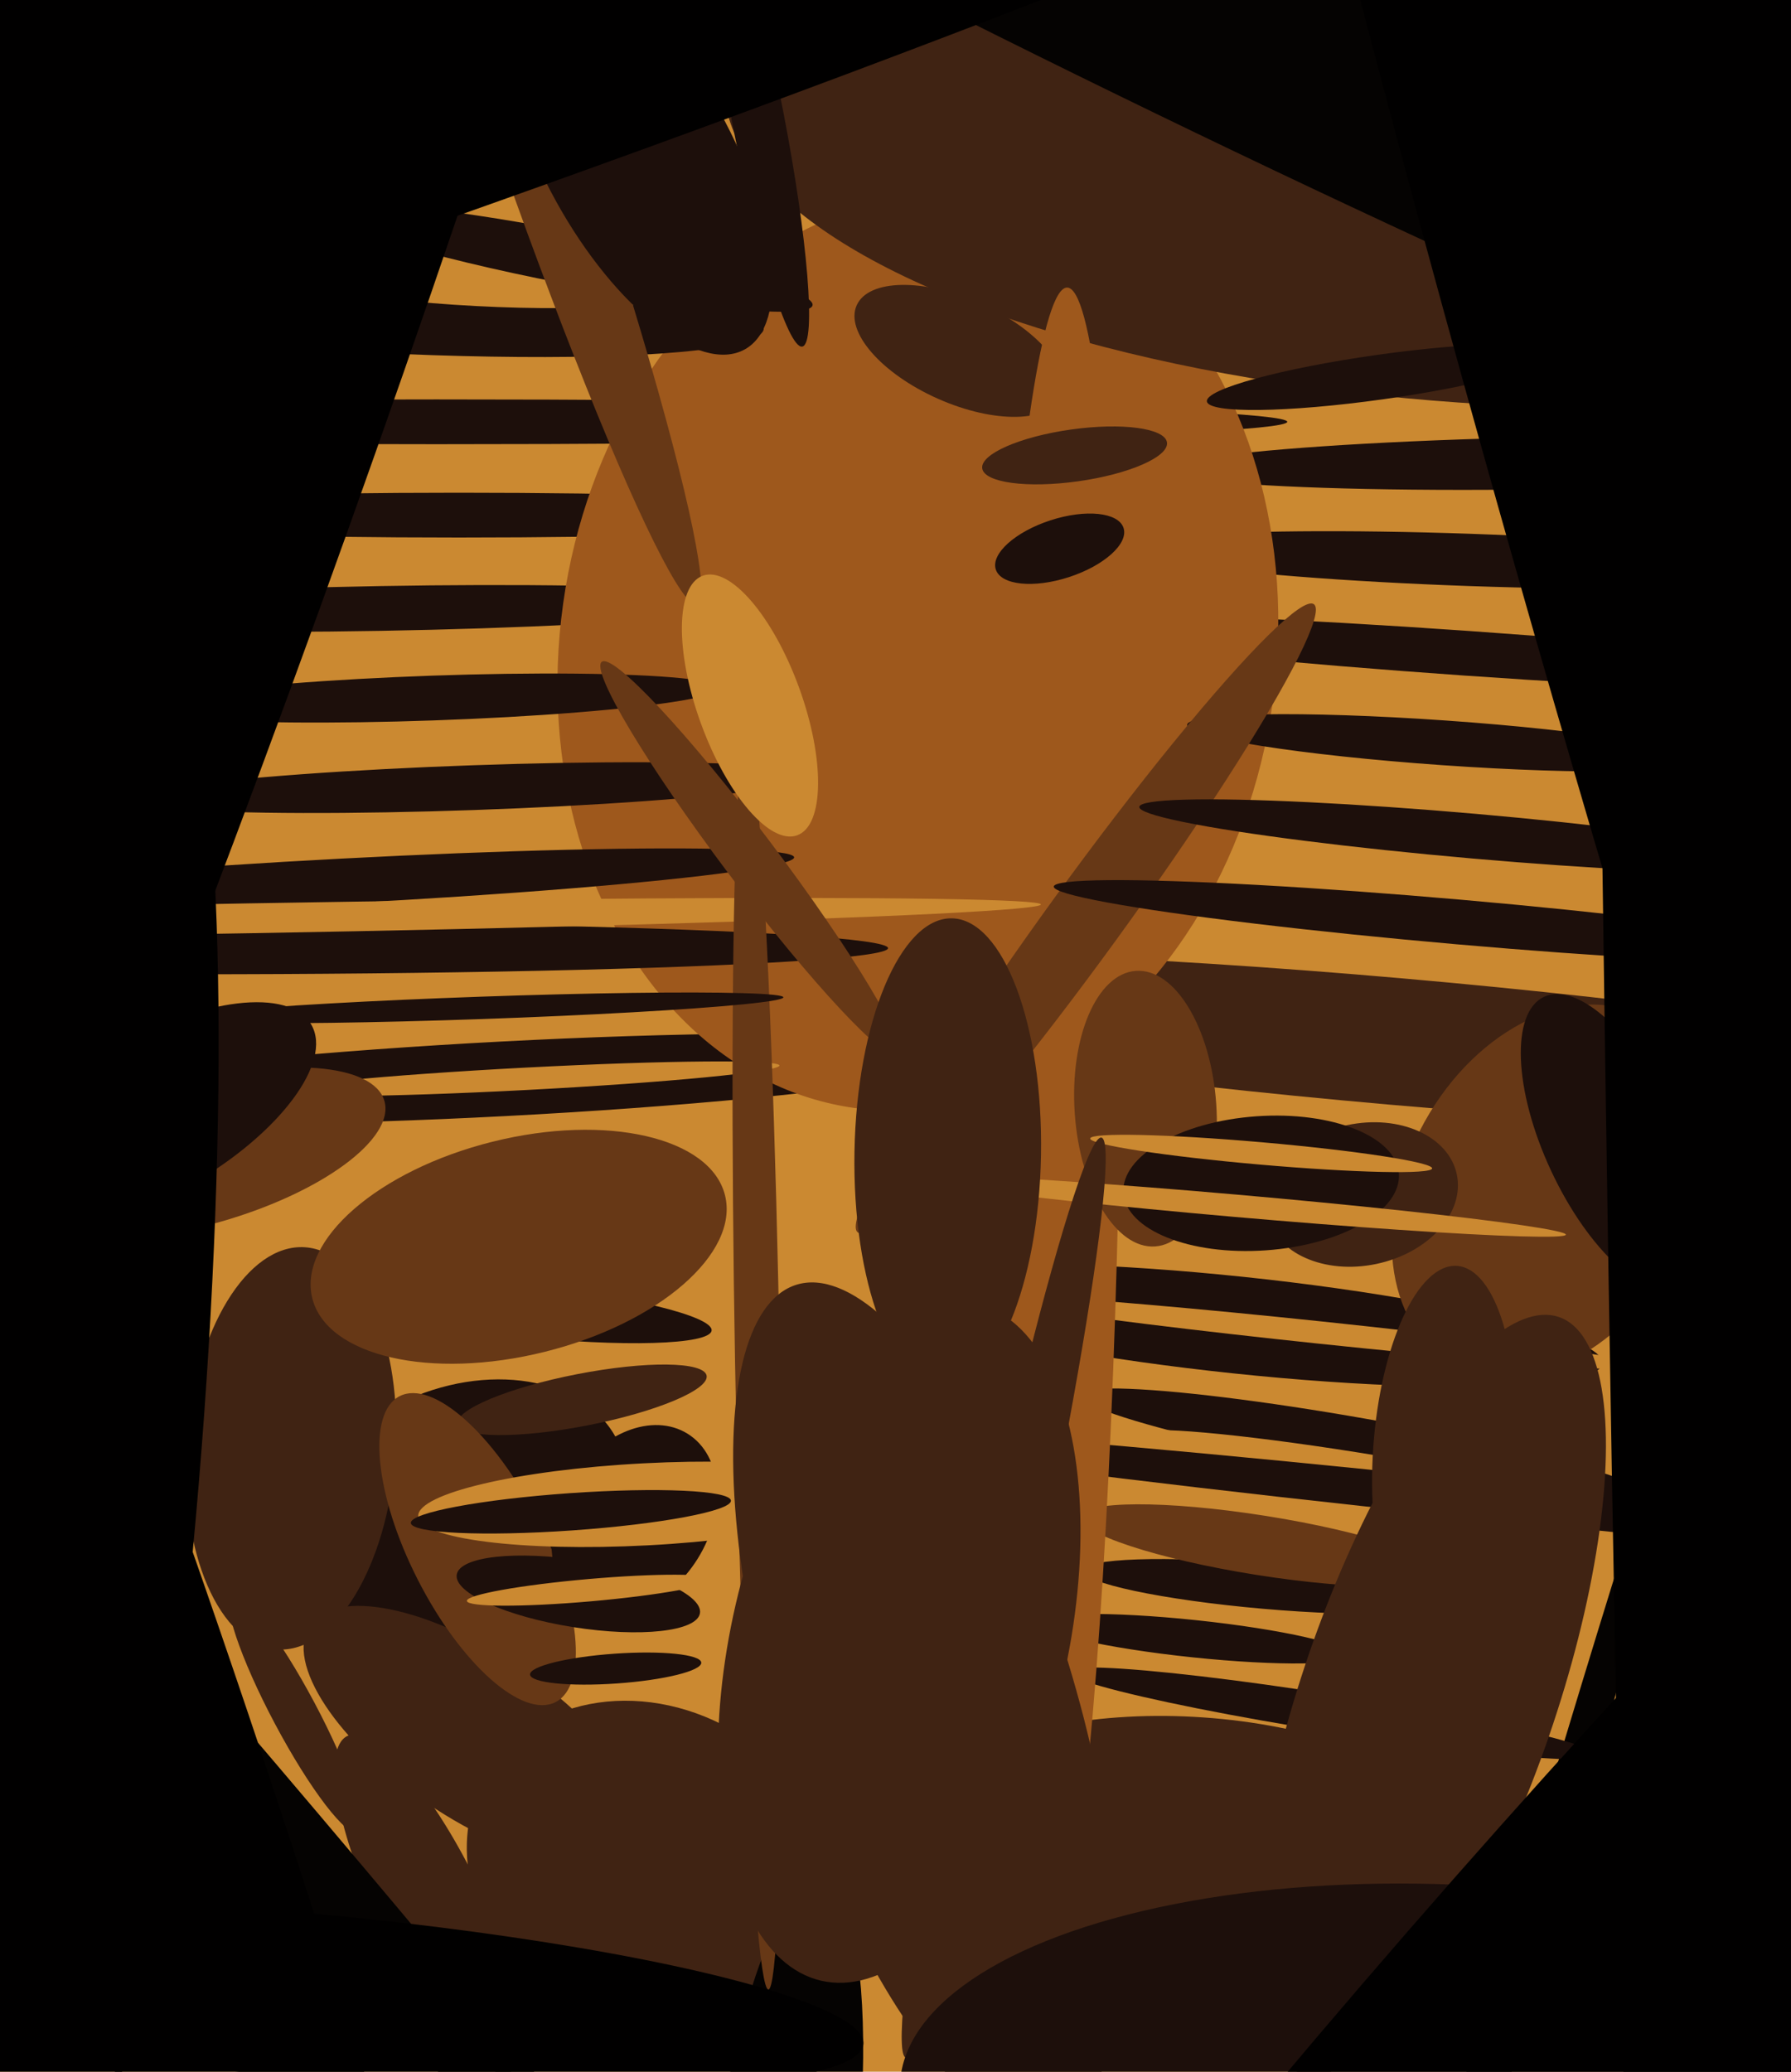 <svg xmlns="http://www.w3.org/2000/svg" width="480px" height="555px">
  <rect width="480" height="555" fill="rgb(203,137,49)"/>
  <ellipse cx="123" cy="406" rx="34" ry="47" transform="rotate(66,123,406)" fill="rgb(29,15,11)"/>
  <ellipse cx="156" cy="375" rx="7" ry="34" transform="rotate(79,156,375)" fill="rgb(64,35,19)"/>
  <ellipse cx="365" cy="387" rx="7" ry="77" transform="rotate(100,365,387)" fill="rgb(29,15,11)"/>
  <ellipse cx="123" cy="138" rx="6" ry="124" transform="rotate(90,123,138)" fill="rgb(29,15,11)"/>
  <ellipse cx="332" cy="355" rx="98" ry="13" transform="rotate(6,332,355)" fill="rgb(29,15,11)"/>
  <ellipse cx="102" cy="163" rx="105" ry="6" transform="rotate(179,102,163)" fill="rgb(29,15,11)"/>
  <ellipse cx="339" cy="425" rx="49" ry="6" transform="rotate(5,339,425)" fill="rgb(29,15,11)"/>
  <ellipse cx="419" cy="124" rx="7" ry="106" transform="rotate(89,419,124)" fill="rgb(29,15,11)"/>
  <ellipse cx="374" cy="279" rx="17" ry="196" transform="rotate(95,374,279)" fill="rgb(64,35,19)"/>
  <ellipse cx="363" cy="393" rx="4" ry="58" transform="rotate(99,363,393)" fill="rgb(203,137,49)"/>
  <ellipse cx="117" cy="113" rx="6" ry="228" transform="rotate(90,117,113)" fill="rgb(29,15,11)"/>
  <ellipse cx="175" cy="502" rx="52" ry="44" transform="rotate(32,175,502)" fill="rgb(64,35,19)"/>
  <ellipse cx="338" cy="414" rx="49" ry="8" transform="rotate(9,338,414)" fill="rgb(103,56,22)"/>
  <ellipse cx="135" cy="289" rx="132" ry="10" transform="rotate(177,135,289)" fill="rgb(29,15,11)"/>
  <ellipse cx="415" cy="319" rx="38" ry="53" transform="rotate(29,415,319)" fill="rgb(103,56,22)"/>
  <ellipse cx="320" cy="497" rx="79" ry="37" transform="rotate(4,320,497)" fill="rgb(64,35,19)"/>
  <ellipse cx="393" cy="175" rx="6" ry="129" transform="rotate(94,393,175)" fill="rgb(29,15,11)"/>
  <ellipse cx="394" cy="150" rx="7" ry="92" transform="rotate(92,394,150)" fill="rgb(29,15,11)"/>
  <ellipse cx="246" cy="175" rx="96" ry="123" transform="rotate(8,246,175)" fill="rgb(158,88,28)"/>
  <ellipse cx="354" cy="357" rx="94" ry="3" transform="rotate(6,354,357)" fill="rgb(203,137,49)"/>
  <ellipse cx="381" cy="618" rx="283" ry="6" transform="rotate(106,381,618)" fill="rgb(5,3,2)"/>
  <ellipse cx="79" cy="459" rx="36" ry="6" transform="rotate(62,79,459)" fill="rgb(64,35,19)"/>
  <ellipse cx="141" cy="289" rx="68" ry="3" transform="rotate(177,141,289)" fill="rgb(203,137,49)"/>
  <ellipse cx="365" cy="320" rx="19" ry="26" transform="rotate(78,365,320)" fill="rgb(64,35,19)"/>
  <ellipse cx="54" cy="309" rx="51" ry="19" transform="rotate(164,54,309)" fill="rgb(103,56,22)"/>
  <ellipse cx="210" cy="585" rx="82" ry="19" transform="rotate(97,210,585)" fill="rgb(5,3,2)"/>
  <ellipse cx="389" cy="401" rx="5" ry="176" transform="rotate(96,389,401)" fill="rgb(29,15,11)"/>
  <ellipse cx="92" cy="236" rx="121" ry="6" transform="rotate(177,92,236)" fill="rgb(29,15,11)"/>
  <ellipse cx="127" cy="465" rx="53" ry="22" transform="rotate(34,127,465)" fill="rgb(64,35,19)"/>
  <ellipse cx="78" cy="388" rx="28" ry="54" transform="rotate(4,78,388)" fill="rgb(64,35,19)"/>
  <ellipse cx="257" cy="94" rx="30" ry="14" transform="rotate(24,257,94)" fill="rgb(64,35,19)"/>
  <ellipse cx="128" cy="415" rx="46" ry="18" transform="rotate(63,128,415)" fill="rgb(103,56,22)"/>
  <ellipse cx="116" cy="187" rx="77" ry="6" transform="rotate(178,116,187)" fill="rgb(29,15,11)"/>
  <ellipse cx="75" cy="79" rx="14" ry="130" transform="rotate(94,75,79)" fill="rgb(29,15,11)"/>
  <ellipse cx="51" cy="254" rx="187" ry="7" transform="rotate(0,51,254)" fill="rgb(29,15,11)"/>
  <ellipse cx="387" cy="199" rx="69" ry="6" transform="rotate(4,387,199)" fill="rgb(29,15,11)"/>
  <ellipse cx="415" cy="30" rx="221" ry="79" transform="rotate(2,415,30)" fill="rgb(64,35,19)"/>
  <ellipse cx="320" cy="439" rx="5" ry="42" transform="rotate(96,320,439)" fill="rgb(29,15,11)"/>
  <ellipse cx="127" cy="211" rx="92" ry="6" transform="rotate(178,127,211)" fill="rgb(29,15,11)"/>
  <ellipse cx="115" cy="510" rx="14" ry="50" transform="rotate(154,115,510)" fill="rgb(64,35,19)"/>
  <ellipse cx="139" cy="351" rx="52" ry="7" transform="rotate(6,139,351)" fill="rgb(29,15,11)"/>
  <ellipse cx="357" cy="459" rx="72" ry="5" transform="rotate(9,357,459)" fill="rgb(29,15,11)"/>
  <ellipse cx="155" cy="427" rx="9" ry="33" transform="rotate(99,155,427)" fill="rgb(29,15,11)"/>
  <ellipse cx="101" cy="520" rx="279" ry="10" transform="rotate(50,101,520)" fill="rgb(5,3,2)"/>
  <ellipse cx="282" cy="307" rx="230" ry="18" transform="rotate(91,282,307)" fill="rgb(158,88,28)"/>
  <ellipse cx="128" cy="74" rx="8" ry="58" transform="rotate(93,128,74)" fill="rgb(203,137,49)"/>
  <ellipse cx="41" cy="299" rx="21" ry="49" transform="rotate(60,41,299)" fill="rgb(29,15,11)"/>
  <ellipse cx="307" cy="297" rx="37" ry="19" transform="rotate(86,307,297)" fill="rgb(103,56,22)"/>
  <ellipse cx="291" cy="246" rx="104" ry="10" transform="rotate(126,291,246)" fill="rgb(103,56,22)"/>
  <ellipse cx="170" cy="407" rx="27" ry="20" transform="rotate(122,170,407)" fill="rgb(29,15,11)"/>
  <ellipse cx="152" cy="69" rx="7" ry="67" transform="rotate(101,152,69)" fill="rgb(29,15,11)"/>
  <ellipse cx="311" cy="1" rx="27" ry="354" transform="rotate(116,311,1)" fill="rgb(5,3,2)"/>
  <ellipse cx="139" cy="23" rx="147" ry="11" transform="rotate(71,139,23)" fill="rgb(103,56,22)"/>
  <ellipse cx="387" cy="389" rx="19" ry="50" transform="rotate(4,387,389)" fill="rgb(64,35,19)"/>
  <ellipse cx="284" cy="147" rx="8" ry="18" transform="rotate(72,284,147)" fill="rgb(29,15,11)"/>
  <ellipse cx="158" cy="426" rx="3" ry="33" transform="rotate(85,158,426)" fill="rgb(203,137,49)"/>
  <ellipse cx="338" cy="317" rx="37" ry="18" transform="rotate(176,338,317)" fill="rgb(29,15,11)"/>
  <ellipse cx="331" cy="323" rx="89" ry="3" transform="rotate(5,331,323)" fill="rgb(203,137,49)"/>
  <ellipse cx="39" cy="52" rx="81" ry="682" transform="rotate(19,39,52)" fill="rgb(1,0,0)"/>
  <ellipse cx="203" cy="31" rx="63" ry="7" transform="rotate(79,203,31)" fill="rgb(29,15,11)"/>
  <ellipse cx="383" cy="454" rx="107" ry="34" transform="rotate(109,383,454)" fill="rgb(64,35,19)"/>
  <ellipse cx="67" cy="246" rx="4" ry="212" transform="rotate(89,67,246)" fill="rgb(203,137,49)"/>
  <ellipse cx="338" cy="309" rx="46" ry="3" transform="rotate(5,338,309)" fill="rgb(203,137,49)"/>
  <ellipse cx="165" cy="447" rx="23" ry="4" transform="rotate(176,165,447)" fill="rgb(29,15,11)"/>
  <ellipse cx="201" cy="230" rx="66" ry="7" transform="rotate(53,201,230)" fill="rgb(103,56,22)"/>
  <ellipse cx="173" cy="403" rx="11" ry="61" transform="rotate(87,173,403)" fill="rgb(203,137,49)"/>
  <ellipse cx="203" cy="365" rx="168" ry="6" transform="rotate(89,203,365)" fill="rgb(103,56,22)"/>
  <ellipse cx="370" cy="101" rx="47" ry="6" transform="rotate(172,370,101)" fill="rgb(29,15,11)"/>
  <ellipse cx="129" cy="270" rx="3" ry="81" transform="rotate(88,129,270)" fill="rgb(29,15,11)"/>
  <ellipse cx="139" cy="334" rx="29" ry="57" transform="rotate(76,139,334)" fill="rgb(103,56,22)"/>
  <ellipse cx="76" cy="534" rx="156" ry="22" transform="rotate(5,76,534)" fill="rgb(1,0,0)"/>
  <ellipse cx="201" cy="189" rx="37" ry="14" transform="rotate(70,201,189)" fill="rgb(203,137,49)"/>
  <ellipse cx="395" cy="224" rx="6" ry="90" transform="rotate(95,395,224)" fill="rgb(29,15,11)"/>
  <ellipse cx="51" cy="514" rx="371" ry="32" transform="rotate(72,51,514)" fill="rgb(1,0,0)"/>
  <ellipse cx="248" cy="457" rx="118" ry="40" transform="rotate(73,248,457)" fill="rgb(64,35,19)"/>
  <ellipse cx="269" cy="428" rx="8" ry="126" transform="rotate(12,269,428)" fill="rgb(64,35,19)"/>
  <ellipse cx="4" cy="430" rx="46" ry="285" transform="rotate(6,4,430)" fill="rgb(1,0,0)"/>
  <ellipse cx="391" cy="247" rx="109" ry="6" transform="rotate(5,391,247)" fill="rgb(29,15,11)"/>
  <ellipse cx="391" cy="566" rx="150" ry="61" transform="rotate(3,391,566)" fill="rgb(29,15,11)"/>
  <ellipse cx="254" cy="309" rx="63" ry="25" transform="rotate(91,254,309)" fill="rgb(64,35,19)"/>
  <ellipse cx="171" cy="42" rx="59" ry="25" transform="rotate(61,171,42)" fill="rgb(29,15,11)"/>
  <ellipse cx="455" cy="585" rx="580" ry="103" transform="rotate(131,455,585)" fill="rgb(1,0,0)"/>
  <ellipse cx="432" cy="306" rx="43" ry="18" transform="rotate(65,432,306)" fill="rgb(29,15,11)"/>
  <ellipse cx="288" cy="122" rx="7" ry="25" transform="rotate(82,288,122)" fill="rgb(64,35,19)"/>
  <ellipse cx="465" cy="395" rx="33" ry="1201" transform="rotate(179,465,395)" fill="rgb(1,0,0)"/>
  <ellipse cx="450" cy="160" rx="571" ry="40" transform="rotate(74,450,160)" fill="rgb(1,0,0)"/>
  <ellipse cx="241" cy="440" rx="93" ry="45" transform="rotate(103,241,440)" fill="rgb(64,35,19)"/>
  <ellipse cx="62" cy="44" rx="33" ry="462" transform="rotate(71,62,44)" fill="rgb(1,0,0)"/>
  <ellipse cx="153" cy="405" rx="43" ry="5" transform="rotate(176,153,405)" fill="rgb(29,15,11)"/>
</svg>